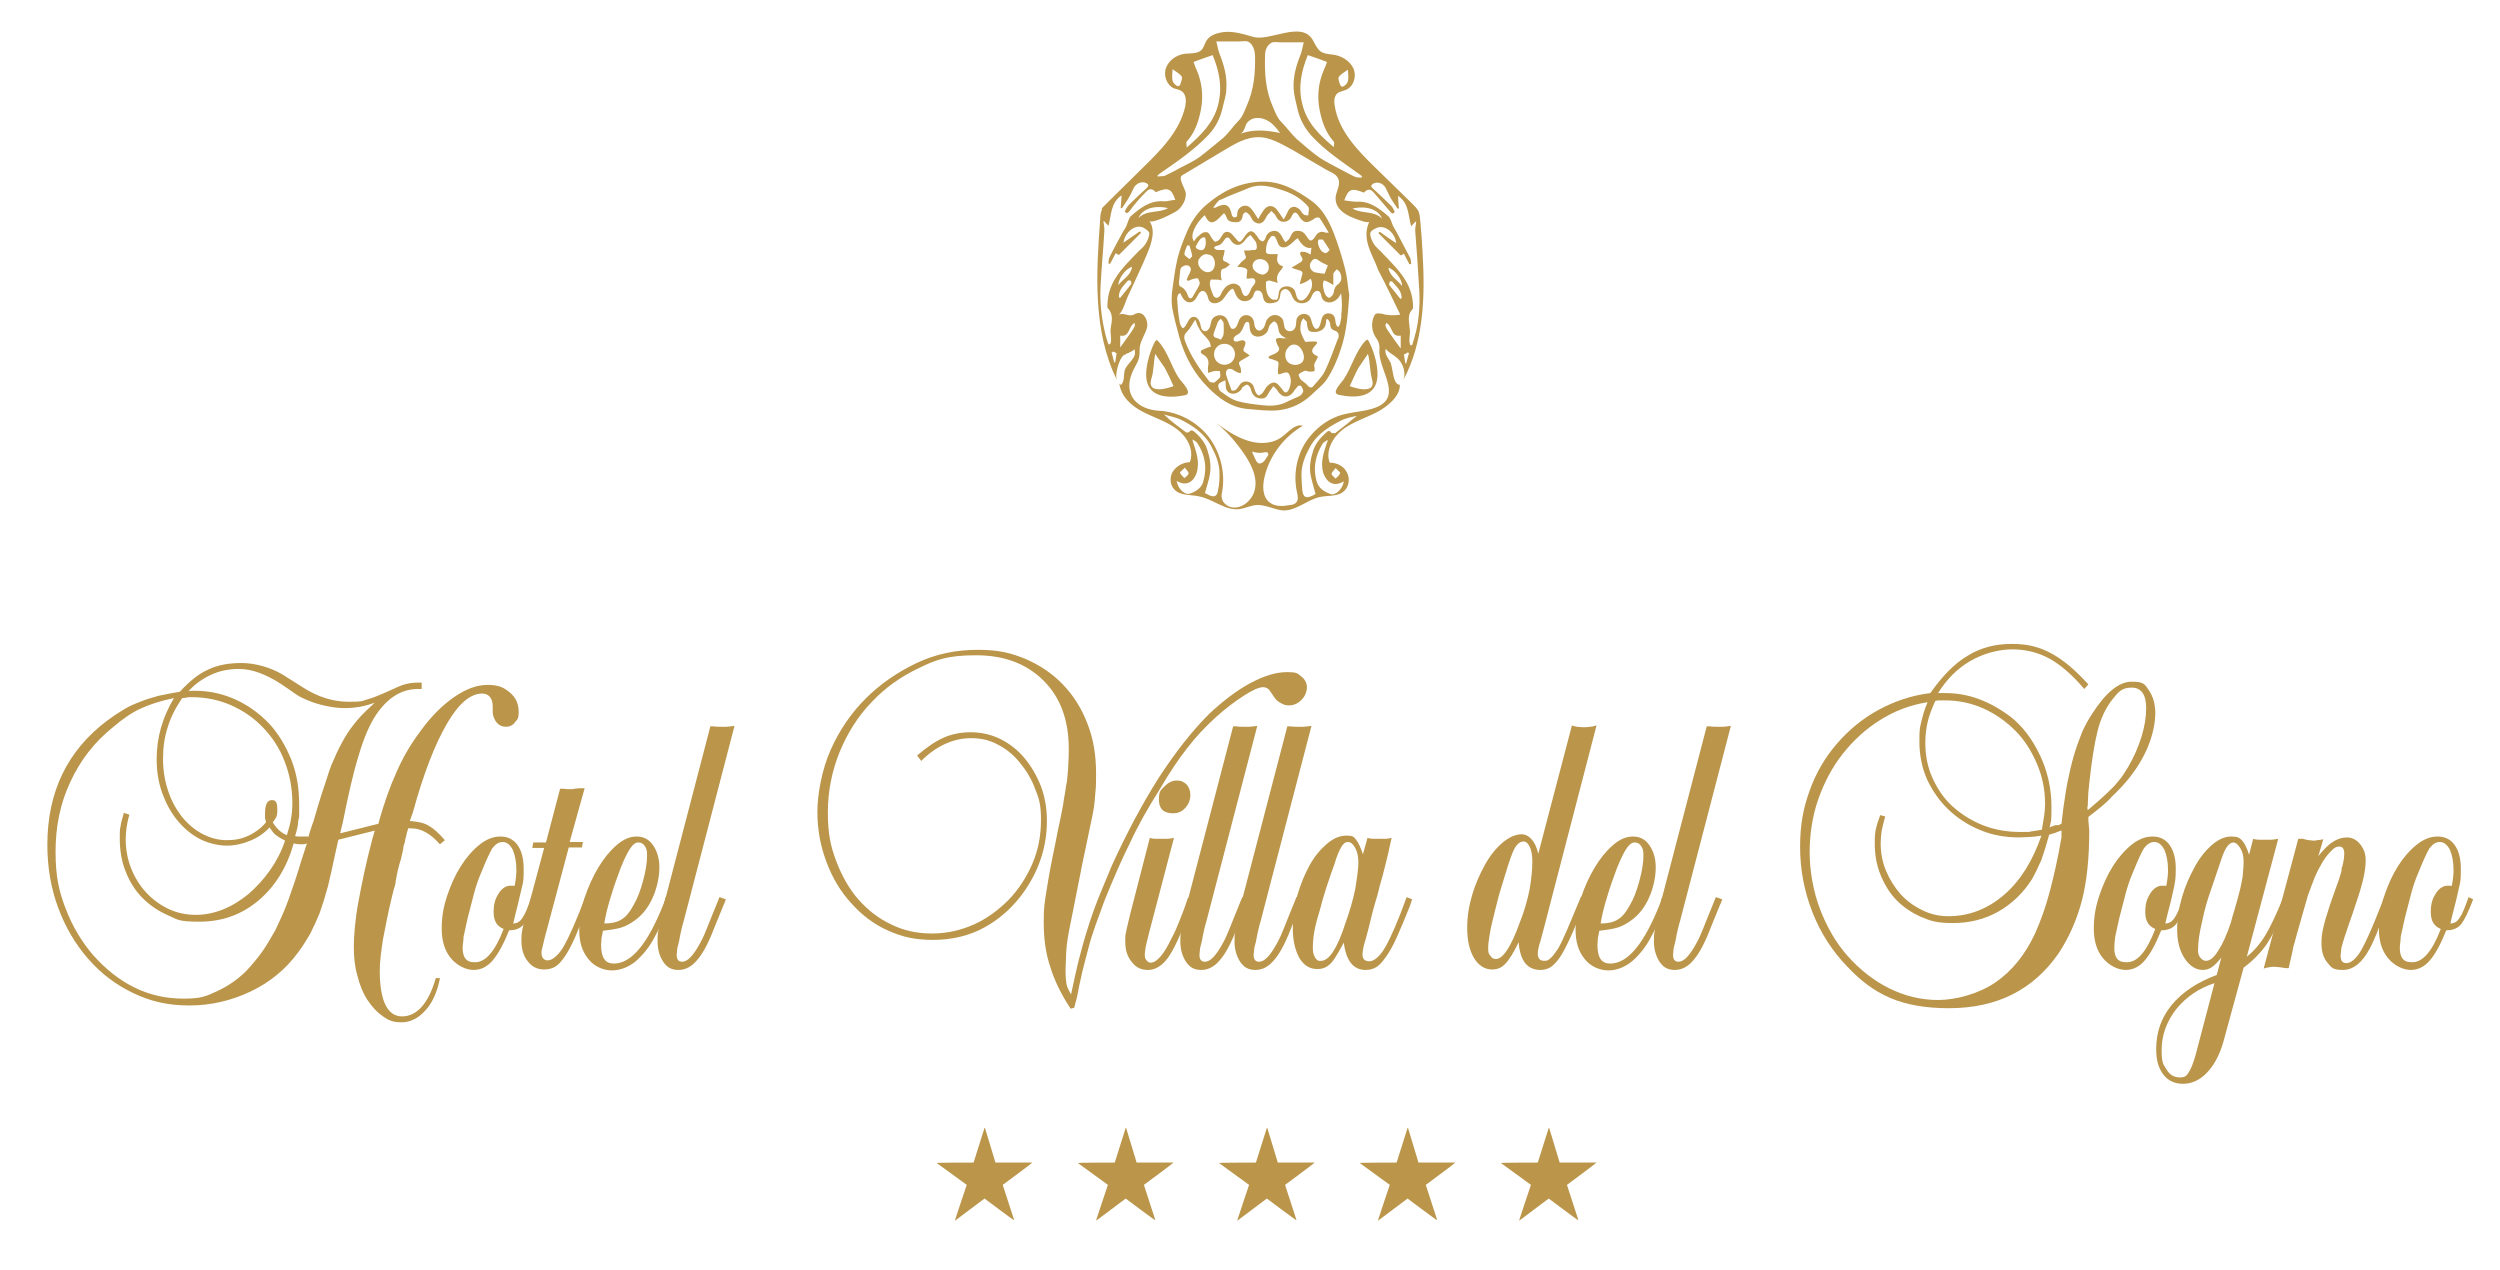 <?xml version="1.0" encoding="UTF-8"?>
<svg id="Livello_1" xmlns="http://www.w3.org/2000/svg" version="1.1" viewBox="0 0 549 279">
  <!-- Generator: Adobe Illustrator 29.7.1, SVG Export Plug-In . SVG Version: 2.1.1 Build 8)  -->
  <defs>
    <style>
      .st0 {
        fill: none;
      }

      .st1 {
        fill: #ba954a;
      }
    </style>
  </defs>
  <rect class="st0" x="-581.4" y="-271.1" width="595.3" height="841.9"/>
  <rect class="st0" x="-581.4" y="-271.1" width="595.3" height="841.9"/>
  <rect class="st0" x="-581.4" y="-271.1" width="595.3" height="841.9"/>
  <rect class="st0" x="-581.4" y="-271.1" width="595.3" height="841.9"/>
  <rect class="st0" x="-581.4" y="-271.1" width="595.3" height="841.9"/>
  <rect class="st0" x="-581.4" y="-271.1" width="595.3" height="841.9"/>
  <rect class="st0" x="-581.4" y="-271.1" width="595.3" height="841.9"/>
  <rect class="st0" x="-581.4" y="-271.1" width="595.3" height="841.9"/>
  <rect class="st0" x="-581.4" y="-271.1" width="595.3" height="841.9"/>
  <rect class="st0" x="-581.4" y="-271.1" width="595.3" height="841.9"/>
  <rect class="st0" x="-581.4" y="-271.1" width="595.3" height="841.9"/>
  <rect class="st0" x="-581.4" y="-271.1" width="595.3" height="841.9"/>
  <rect class="st0" x="-581.4" y="-271.1" width="595.3" height="841.9"/>
  <rect class="st0" x="-581.4" y="-271.1" width="595.3" height="841.9"/>
  <rect class="st0" x="-581.4" y="-271.1" width="595.3" height="841.9"/>
  <rect class="st0" x="-581.4" y="-271.1" width="595.3" height="841.9"/>
  <rect class="st0" x="-581.4" y="-271.1" width="595.3" height="841.9"/>
  <rect class="st0" x="-581.4" y="-271.1" width="595.3" height="841.9"/>
  <rect class="st0" x="-581.4" y="-271.1" width="595.3" height="841.9"/>
  <rect class="st0" x="-581.4" y="-271.1" width="595.3" height="841.9"/>
  <rect class="st0" x="-581.4" y="-271.1" width="595.3" height="841.9"/>
  <rect class="st0" x="-581.4" y="-271.1" width="595.3" height="841.9"/>
  <g>
    <path class="st1" d="M218.6,255.3h8.1c0,.1-6.5,4.9-6.5,4.9l2.5,7.7h-.1c0,.1-6.4-4.7-6.4-4.7l-6.4,4.8h-.1c0-.1,2.6-7.8,2.6-7.8l-6.6-4.8h0c0-.1,8.1-.1,8.1-.1l2.4-7.6h.1l2.3,7.6ZM249.6,255.3h8.1c0,.1-6.5,4.9-6.5,4.9l2.5,7.7h-.1c0,.1-6.4-4.7-6.4-4.7l-6.4,4.8h-.1c0-.1,2.6-7.8,2.6-7.8l-6.6-4.8h0c0-.1,8.1-.1,8.1-.1l2.4-7.6h.1l2.3,7.6ZM280.6,255.3h8.1c0,.1-6.5,4.9-6.5,4.9l2.5,7.7h-.1c0,.1-6.4-4.7-6.4-4.7l-6.4,4.8h-.1c0-.1,2.6-7.8,2.6-7.8l-6.6-4.8h0c0-.1,8.1-.1,8.1-.1l2.4-7.6h.1l2.3,7.6ZM311.5,255.3h8.1c0,.1-6.5,4.9-6.5,4.9l2.5,7.7h-.1c0,.1-6.4-4.7-6.4-4.7l-6.4,4.8h-.1c0-.1,2.6-7.8,2.6-7.8l-6.6-4.8h0c0-.1,8.1-.1,8.1-.1l2.4-7.6h.1l2.3,7.6ZM342.5,255.3h8.1c0,.1-6.5,4.9-6.5,4.9l2.5,7.7h-.1c0,.1-6.4-4.7-6.4-4.7l-6.4,4.8h-.1c0-.1,2.6-7.8,2.6-7.8l-6.6-4.8h0c0-.1,8.1-.1,8.1-.1l2.4-7.6h.1l2.3,7.6Z"/>
    <g>
      <path class="st1" d="M295.4,59.1c-.7-2.7-1.5-5.3-2.5-7.9-1.1-2.7-2.4-5.3-4.9-7.1-3.4-2.4-6.8-4.4-11.2-4.2-4.6.2-8.4,2.1-11.8,5-1.9,1.6-3.3,3.6-4.3,5.9-.8,1.9-1.6,3.9-2.1,5.9-.5,2.1-.8,4.3-1.1,6.5-.2,1.4-.3,2.9-.1,4.3.4,2.2,1,4.4,1.6,6.6,1.2,4.2,3.2,7.9,6.3,11,2.4,2.4,5.1,4.4,8.6,4.7,2.3.2,4.6.5,6.8.3,2.7-.3,5.2-1.4,7.3-3.4,1.1-1.1,2.4-2,3.3-3.3,1.4-2.1,2.4-4.4,3.2-6.9,1.2-3.6,1.5-7.4,1.8-11.7-.3-1.6-.4-3.7-.9-5.7M292.9,60c0-.3.5-.6.7-.9.2.3.6.5.7.8.5,1.4.3,2-.8,2.8-.2.2-.4.6-.5.9-.1.4-.1.8-.3,1.1-.2.3-.6.7-.8.7-.3,0-.7-.4-.9-.8-.3-.6-.4-1.3-.5-2,0-.3.1-.7.2-1,.3,0,.7.2.9.3.4.2.7.4,1.2.7,0-1,0-1.8,0-2.6M280.2,65.8q0,.1,0,0c-.3,0-.5,0-.7,0-1.2-.5-1.5-2-1.5-3.2s0-.6.2-.8c.3-.3.8-.2,1.2,0,.4,0,.8.3,1.2.3-.3-.7-.2-1.7.3-2.3.3-.5.9-.9.8-1.4-.6,0-1-.5-1.2-1-.1-.5,0-1.1.1-1.6-.6,0-1.2,0-1.8,0-.2,0-.4,0-.6-.2-.2,0-.2-.4-.2-.6,0-1,.3-2.1,1-2.9.1-.2.3-.3.5-.3.3,0,.5.2.6.4.4.6.4,1.3.9,1.8.4.4,1,.4,1.5.2s.9-.6,1.3-.9c.4-.4.8-.8,1.2-1,.3.6.7,1.1,1.2,1.6.5.4,1.2.7,1.8.5-.1.5-.1,1-.2,1.5-.5-.3-1-.6-1.6-.6s-.4,0-.5,0c-.3.2-.2.6,0,.9.2.3.4.6.3.9-.1.3-.3.5-.6.6-.6.4-1.2.7-1.8,1.1.6.2,1.2.4,1.8.6.2,0,.5.2.6.4v.4c-.2.7-.4,1.5-.6,2.2.9-.2,1.7-.6,2.4-1.2.4.6.4,1.4.2,2.1-.3.8-.7,1.5-1.2,2.1-.3.3-.6.6-1.1.6s-.9-.5-1-1c-.2-.5-.2-1-.5-1.4-.4-.5-1.1-.8-1.8-.7-.6,0-1.1.3-1.4.8-.2.4-.2.9-.3,1.4,0,.1,0,.6-.5.8M263.4,56.8c.2-.4.6-.7,1-.9.5-.2,1.1,0,1.6.2,1,.7,1.1,2.6.1,3.4-1,.7-2.3,0-2.8-1.1-.3-.5-.2-1.1,0-1.6M263,54.7c-.2,0-.5-.5-.4-.6.4-.7.8-1.6,1.4-1.9.9-.4.7.5.8.9,0,1.7-.7,2.2-1.8,1.6M266,61.4c.1,0,.6,0,.9,0,.5,0,.9,0,1.4.2-.1-.4-.2-.8-.2-1.3s0-.8.2-1.1c.1-.2.6-.2.9-.4s.6-.5.9-.7c-.3-.2-.6-.5-.9-.6-1.1-.3-.5-1.1-.4-1.7,0-.3.2-.8.1-.9-.1,0-.3,0-.4,0h-.7c-.5,0-.9,0-1.2-.5.3-.5.9-.4,1.4-.7.4-.3.7-.8,1-1.2.3-.5.9-.4,1.1,0,1,1.7,2.4,1.7,3.5,0,.2-.3.6-.6,1-.9.3.3.5.7.8,1,.2.3.5.6.5.9.1.4.2,1.1-.1,1.3-.2.2-.9,0-1.3.2-.4,0-.8,0-1.3,0,.1.4.1.7.3,1.1.3.6-.1.8-.5,1.1-.3.2-1,1-1.3,1.4h-.1c.2,0,2.4,0,2.3.9-.1.6-.2,1.7-.1,1.7.6,0,1.3-.2,1.6,0,.6.6.1,1.2-.4,1.8-.4.5-.7,2.1-1.5,2-.3,0-.5-.3-.6-.5s-.2-.5-.3-.8c-.1-.5-.4-1-.9-1.2-.5-.3-1.2-.3-1.7,0-.8.3-1.3,1-1.7,1.7-.2.5-.4,1-1,1.2-.5,0-.7-.2-.9-.6-.3-.9-1.2-2.6-.4-3.5M275.2,59c-.2-.5-.2-1,.1-1.4.5-.8,1.7-.9,2.5-.4s1.1,1.6.6,2.4c-.2.3-.5.6-1,.7-.9,0-1.8-.6-2.2-1.3M287.8,57.7c.4-.6.8-1.3,1.8-.5.6.5,1.3.7,2,1.1-.3.7-.5,1.2-.7,1.8-.7,0-1.5-.2-2.2-.3-.9-.4-1.3-1.3-.9-2.1M290.5,55.4c-.8-.6-1.4-2.3-.9-2.8.1,0,.8,0,.9,0,.5.7.9,1.4,1.5,2.3-.4.3-.7,1.1-1.5.4M268,43.9c2-1,4.1-1.7,6.2-2.6,2.3-1,4.7-.4,6.9.3,2.4.7,4.6,1.9,6.2,3.8.3.4,0,1.2,0,1.9-.3,0-.8,0-1-.2-.4-.3-.6-.8-.9-1.1-1.1-1-2.2-.7-2.7.7-.2.4-.4.8-.8,1.5-.5-.8-.9-1.3-1.3-1.9-.9-1.4-2.3-1.4-3.2,0-.4.6-.8,1.2-1.1,1.8-.4-.6-.7-1.1-1.1-1.7-.5-.7-1.1-1.4-2.1-1.2-.8.2-1.4.8-1.4,1.8s-.5.5-.7.8c-.2-.2-.5-.4-.5-.6-.4-2.2-1.4-2.8-3.6-1.6-.1,0-.2,0-.5,0,.5-.6,1-1.5,1.6-1.8M264.5,47.2c.5.7.9,2,2.1,1.5.8-.3,1.4-1.2,2.2-1.9.1.2.4.4.5.8.3,1.1,1.2,1.2,2.2,1.2.9,0,1.3-.6,1.4-1.5,0-.3.5-.7.6-.7.3,0,.7.4.9.6.3.4.5,1,.9,1.4,1.1.9,2.1.5,2.7-.8.1,0,.1-.3.2-.4.3-.4.7-.7,1-1.1.3.4.8.7,1,1.2.6,1.3,1.9,1.6,3,.7.3-.3.4-.7.6-1,.4-.7.8-.7,1.3,0,1.1,1.9,1.9,2,3.7.7.2-.2.9-.2,1,0,.7,1,1.3,2.1,2,3.2-.4,0-.6,0-.7,0-1.1-.5-1.8,0-2.3.9-.8,1.1-1.1,1.1-1.8,0-.5-.8-1.1-1.4-2.2-1.3-1,0-1.2.9-1.6,1.6-.2.4-.6.6-.9.9-.2-.3-.5-.6-.6-.9-.4-.8-.9-1.6-1.8-1.6s-1.7.5-2,1.6c-.1.3-.4.7-.6.7-.3,0-.7-.3-.9-.6-1.3-2.1-2-2.2-3.4,0-.2.3-.6.7-.8.7-.3,0-.6-.5-.9-.8-.5-.5-.8-1.1-1.4-1.3-1.1-.4-1.4.6-1.9,1.3-.2.4-.7.7-1.1.8-.2,0-.6-.5-.8-.8-.4-.6-.6-1.5-1.5-1.3-.6,0-1.1.6-1.6,1-.3.2-.5.6-.8,1-1-1.2.3-3.9,2.3-5.7M260.7,53.9h.5c.2.8.5,1.5.6,2.3,0,.2-.4.5-.6.7-.4-.4-1.1-.7-1.1-1.1,0-.6.4-1.3.6-1.9M259.2,59.2c.1-.7,1.3-1.2,1.9-.8.5.4.5.9.2,1.5-.3.5-.5,1-.7,1.5l.3.3c.4-.2.9-.4,1.3-.5.3,0,.9-.2.9,0,.2.4.5.9.3,1.3-.4.9-1,1.8-1.5,2.7-.3.5-.8.4-1-.2-.3-.9-.8-1.7-1.7-2.1-.2,0-.3-.5-.3-.8.1-1,.2-1.9.3-2.9M266.5,84c-.2,0-.7,0-.9-.2-2.2-2.8-4.2-5.7-5.4-9-.3-.9-.1-1.4.5-2,.7-.7,1.1-1.6,1.8-2.6.2.6.4,1.2.7,1.7.3.6.7,1.2,1.2,1.7.7.7,1.4,1.4,1.5,2.5-.6.2-1.2.4-1.8.7-.2,0-.4.3-.4.5s.2.4.4.5q1.6.8,1.2,2.6c-.1.4,0,.9,0,1.5.5-.2.9-.3,1.3-.4s.8,0,1.3,0c0,.5.2,1,0,1.4-.5.5-.9.9-1.4,1.2M282.8,74.3c-.1,0-.3,0-.4,0h-.6c-.4,0-.8-.2-1.3,0-.7,0,0,1.3.1,1.6.1.2.3.4.3.6.1.6-.6,1-1,1.2s-.8.3-1.1.5c-.1,0-.2,0-.2.2-.1.2.2.4.4.4.3,0,.6.2.9.3.2,0,.5.2.7.3.3.3.1.8.1,1.2-.1.5-.1,1.1,0,1.6.5,0,1-.3,1.5-.4.1,0,.3,0,.4,0,.2,0,.4.2.5.4.6,1.1.4,2.5-.2,3.6-.1,0-.2.3-.3.3-.3.2-.6,0-.8-.3-.3-.4-.6-.8-.9-1.1-.3-.4-.7-.7-1.2-.7s-1.2.5-1.6,1-.6,1.2-1.2,1.6c-.1,0-.2.2-.4.2s-.3,0-.4-.2c-.6-.5-.6-1.5-1-2.1-.6-.8-1.9-1-2.6-.3-.4.4-.6.9-1,1.3-.3.3-.8.4-1,.2-.1,0-.2-.2-.2-.4-.3-.7-.5-1.4-.8-2.2-.1-.4-.3-.8-.3-1.2s.3-.8.6-.9c.4,0,.8,0,1.1.3.5.3,1.1.7,1.6.6.1-.5,0-1-.2-1.5-.1-.2-.3-.5-.2-.8.1-.2.3-.3.4-.4l1.9-1.1c.2,0-.9-.7-.9-.7-.6-.3-.5-.7-.2-1.3.1-.2.2-.5.2-.8,0-.5-.6-.7-1.1-.5-.3,0-.6.3-1,.2-.2,0-.3,0-.4-.2-.2-.2-.1-.5,0-.7.3-.5.9-.6,1.3-1,.3-.4.6-.8.7-1.2.2-.4.3-.9.7-1.2.1,0,.2,0,.3,0,.4,0,.4.8.4,1.1.1.5.1,1,.4,1.4.3.5,1,.8,1.6.7.7,0,1.3-.4,1.7-.8.4-.4.4-.9.6-1.4s.6-.8,1-1.1h.1c0,0,.1,0,.1,0,.4.2.6.6.7,1,.2.6.1,1.3.6,1.8.2.3.5.5.9.7.3.2.6.2.9.4.4,0-.1,0-.2,0M285.5,76.3c.7.8,1.2,2.4.5,3.2-.8.9-2.4.8-3.2,0-.8-.9-.7-2.4.1-3.2.7-.9,1.9-.8,2.6,0M271.2,77.8c0,1.3-1,2.3-2.3,2.3s-2.3-1-2.3-2.3,1-2.3,2.3-2.3,2.3,1,2.3,2.3M268.7,73.3c0,.5-.4.9-.6,1.3-.5-.2-.8-.4-1-.4-.7-.2-.7-.6-.5-1.2.3-.7.5-1.5.8-2.2.1-.3.5-.6.7-.8.2.3.5.6.6.9,0,.8.1,1.6,0,2.4M285.5,86.9c-.9.5-1.9.8-2.8,1.3-1.7.9-3.5,1-5.3.8-1.9-.2-3.8-.4-5.6-.9-1.4-.4-2.6-1.3-3.8-2.2-.3-.2-.6-1.1-.4-1.5s.9-.6,1.5-.9c.1,1,0,1.7.3,2.2.6,1.1,2.3,1,3.2-.2.1,0,.1-.4.3-.5.3-.2.8-.6,1-.5.3,0,.7.6.8,1,.3,1.4,1.2,2.1,2.5,2,1,0,1.2-1,1.7-1.7.2-.3.5-.6.7-1,.3.3.6.5.8.8.2.2.3.5.5.7,1,1.1,2.2,1,3.1-.2.3-.5.7-.9,1.1-1.4.1,0,.5,0,.6,0,.2.4.5.8.5,1.2-.1.3-.4.8-.7,1M293.8,74.4c-.9,2.3-1.7,4.7-2.8,7-.6,1.3-1.7,2.3-2.6,3.4-.4.5-.9.3-1.3-.2s-1-.8-1.5-1.3c-.2-.3-.5-1-.4-1.1.4-.4.9-.6,1.4-.8.3,0,.6.2.9.2,1.4,0,1.3,0,1.1-1.3-.1-.5.5-1.1.8-1.9,0,0,0,0-.1-.2-1.2-.5-1.6-1.2-.5-2.3s-.1-.9-1-.9-1.1.2-1.2,0c-.4-.7-.8-1.5-1-2.3-.1-.6,0-1.3.1-1.9.1-.3.3-.6.5-.9.2.2.5.5.7.7s.1.3.1.4c.2,1.7.4,1.9,1.7,1.9s2.4-.7,2.5-2.1c0-.2,0-.5.1-.7.1,0,.2,0,.3,0,.2.3.5.7.5,1,0,.8.3,1.3,1,1.5,1,.3,1,1.2.7,1.9M294.6,69.4c-.1.5-.2,1.1-.3,1.6-.1.3-.2.7-.5.8-.7-.5-.4-1.6-.8-2.3-.4-.8-1.7-.9-2.3-.3-.7.7-.5,1.9-1.1,2.7-.1.2-.3.3-.5.3s-.3,0-.5-.3c-.6-.7-.5-1.7-1-2.4-.7-.9-2.3-.7-2.8.4-.3.8,0,1.8-.6,2.4-.3.4-.8.5-1.3.4-.6-.2-.8-.6-.9-1.2-.1-.4-.1-.7-.2-1.1-.3-.8-1.2-1.3-2-1.2-.6,0-1.1.4-1.5.9s-.4,1.2-.7,1.7c-.2.4-.6.8-1.1.8s-.9-.6-1-1.1-.1-1.1-.4-1.5c-.5-.9-1.9-1.1-2.6-.3-.7.7-.6,2-1.5,2.5-.1,0-.3,0-.4,0s-.2,0-.3-.2c-.5-.7-.5-1.6-1.1-2.2-.7-.9-2.4-.7-3,.3-.3.5-.3,1.1-.5,1.7-.2.5-.7,1.1-1.3.9-.6-.2-.7-.9-.8-1.5-.2-.8-.7-1.7-1.5-1.6-1.2,0-1.3,1.9-2.3,2.5-.5-.3-.7-1-.8-1.7-.3-1.6-.4-3.2-.5-4.8,0-.5.2-1.2.7-1.2.4.9,1,2,2,2s1.4-.8,1.8-1.5c.2-.4.5-.9,1-1s.9.4,1.1.9.2,1,.6,1.4c.7.7,1.9.4,2.7-.3.7-.7,1.1-1.7,1.9-2.3.1,0,.2-.2.3-.2.2,0,.3.2.4.4.3.7.5,1.4,1.1,1.9.9.8,2.6.5,3.1-.7.2-.5.3-1.1.8-1.2.4,0,.7,0,1,.4.3.4.3.8.4,1.2.1.3.2.7.5.9.2.2.5.3.8.3s.9,0,1.3-.2c.3,0,.6-.2.8-.5.3-.4.3-1,.4-1.5.1-.4.4-.8.9-.9s1,.3,1.3.8.4,1,.7,1.4c.8,1.2,2.8,1.2,3.6,0,.3-.4.4-.9.7-1.3.3-.4.8-.7,1.3-.4.4.3.4.9.6,1.4.3.9,1.5,1.2,2.3.9.9-.3,1.5-1,1.9-1.9.2,1.5.3,3.2,0,4.9"/>
      <path class="st1" d="M312.4,55.5c-.1-2.3-.3-4.6-.5-6.9-.1-.8-.1-1.5-.4-2.2-.3-.6-.8-1.1-1.3-1.6-2.8-2.7-5.5-5.4-8.3-8.1-3.9-3.8-8-8.1-8.8-13.5-.2-1-.1-2.2.7-2.8.5-.3,1.1-.4,1.6-.6,1.8-.6,2.6-3,1.8-4.8-.8-1.7-2.7-2.8-4.5-3-2.8-.3-3-.6-4.3-3-2.4-4.7-9.5.2-13.2-.9-2.5-.7-4.9-1.5-7.4-.9-1,.2-2.1.7-2.7,1.5s-.7,1.9-1.5,2.5c-.9.6-2.3.5-3.3.6-1.8.2-3.5,1.3-4.2,3s.1,3.9,1.7,4.6c.6.2,1.3.3,1.8.7.9.7.9,2.1.7,3.2-1.2,5.5-5.4,9.7-9.4,13.6-2.5,2.5-5.1,5-7.6,7.5s-1,1-1.3,1.6c-.3.7-.4,1.4-.4,2.2-.9,12-1.6,24.6,3.7,35.3-.6-1.1.5-4.9,1.5-5.5.8-.5,1.6-.6,2.3-1.3.4.8,0,1.7-.5,2.3-.5.7-1.3,1.4-1.6,2.3-.3,1.1,0,2.4-.8,3.2-.2,0-.3-.2-.4-.3.4,2.9,2.6,4.9,5.1,6.2,2.5,1.3,5.2,2.1,7.5,3.8,2.3,1.7,3.9,4.6,2.9,7.3-1.4,0-2.9.8-3.7,2s-.7,3,.3,4c1.3,1.4,3.5,1.1,5.4,1.5,3.1.6,5.8,3.2,8.9,2.8,1.4-.2,2.6-.9,4-.9,2,0,3.8,1.1,5.7,1.2,2.8,0,5-2.2,7.7-2.9,2-.5,4.3,0,5.7-1.5,1-1,1.2-2.8.4-4.1-.7-1.3-2.2-2-3.7-2-1-2.6.7-5.6,2.9-7.3,2.3-1.7,5-2.5,7.5-3.8,2.1-1.1,5.1-3.4,5-6-1.6,0-1.5-3.9-2.1-5-.5-.9-1.3-1.8-1-2.9.7.9,1.7,1.3,2.5,2,1.3,1.1,2.1,3.4,1.3,5,4.5-8.3,4.9-18.2,4.3-28.1M294,16.9c.4-.6,1.2-1,2-1.6.2,2.3.1,2.8-.6,3.4-.4.4-.9.5-1.1-.1-.2-.5-.5-1.3-.3-1.7M259.2,18.5c-.2.6-.7.5-1.1.1-.7-.6-.8-1.1-.6-3.4.8.6,1.6,1,2,1.6.2.4-.1,1.1-.3,1.7M287.2,12.1c1.5.5,2.9,1,4.2,1.5-.2.6-.4,1.2-.7,1.8-1.2,2.8-1.5,5.8-.9,8.8.5,2.5,1.3,4.9,3.1,6.9.2.2,0,.6,0,1.2-3.2-2.7-5.9-5.3-6.9-9.4-1-3.8-.2-7.4,1.2-10.8M277.8,12.3c0-1.1.3-2.3,1.4-2.9.5-.3,1.3-.1,2-.1h5.1c-.3,1.1-.4,2-.7,2.7-1,2.5-1.7,5-1.5,7.7.1,1.4.5,2.7.8,4.1.5,2.3,1.5,4.2,3.1,6,3,3.3,6.7,5.7,10.3,8.3.3.2.5.4.8.6,0,0-.1.2-.1.3-.5,0-1.1,0-1.5-.2-1.1-.5-2.1-1.1-3.1-1.6-1.5-.8-3.1-1.6-4.5-2.5-1.6-1.1-3.1-2.4-4.6-3.7-1.5-1.2-2.6-2.9-4-4.3-.8-.8-1.3-2.1-1.8-3.3-1.6-3.6-1.8-7.3-1.7-11.1M276.2,25.9c.7,0,1.4.2,2,.5,1.2.6,2.1,1.7,2.9,2.8-3-.6-5.8-.9-8.8.2,1.1-.4,1-1.9,1.7-2.6.7-.7,1.4-.9,2.2-.9M260.6,31.1c1.8-2,2.6-4.4,3.1-6.9.6-3,.3-6-.9-8.8-.3-.6-.5-1.3-.7-1.8,1.4-.5,2.7-1,4.2-1.5,1.4,3.4,2.2,6.9,1.2,10.9-1,4-3.7,6.6-6.9,9.4,0-.7-.2-1.1,0-1.3M255,37.9c3.6-2.5,7.3-5,10.4-8.3,1.6-1.7,2.6-3.7,3.1-6,.3-1.4.8-2.7.8-4.1.2-2.7-.5-5.2-1.5-7.7-.3-.7-.4-1.6-.7-2.7h5.1c.7,0,1.5-.2,2,.1,1,.6,1.3,1.8,1.4,2.9.1,3.8-.2,7.5-1.8,11.1-.5,1.1-.9,2.4-1.8,3.3-1.4,1.4-2.4,3.1-4,4.3-1.5,1.2-3,2.5-4.6,3.7-1.4,1-3,1.7-4.5,2.5-1,.6-2.1,1.1-3.1,1.6-.5.2-1,0-1.5.2,0,0-.1-.2-.1-.3.3-.2.5-.4.8-.6M244.9,79.6h-.2c-.2-.7-.4-1.4-.6-2.2.1,0,.2,0,.3-.2.3,0,.6.3.8.4-.1.8-.2,1.4-.3,2M243.2,66.9c0,.3-.1.6.1.8,1.3,1.4.8,3,.6,4.5-.1.8.1,1.6.1,2.4s-.2.7-.2,1h-.4c-.3-.9-.6-1.8-.8-2.8-.8-3.4-1.1-6.8-.9-10.3.2-3.9.6-7.8.8-11.6.1-.8-.1-1.6-.2-2.3.1,0,.2,0,.2,0,.3.3.5.6.9,1,.7-2.3.4-5,2.9-6.7-.1,1.1-.1,1.9-.2,2.8.1,0,.2,0,.3,0,.4-.6.8-1.2,1.2-1.8.5-.8.9-1.6,1.3-2.5.5-1.1,1.8-1.7,2.8-1.2.6.3.6.6.1,1.1-1.3,1.2-2.6,2.4-3.9,3.7-.4.4-.6.9-.9,1.4.3.4.5.6,1,0,1.1-1.5,2.3-2.9,3.6-4.2.8-.9,1.5-.8,2.2,0,2.7-1.1,3.4-.9,4.3,1.7-.9,0-1.8.4-2.7.3-2.9-.2-5,1.5-7,3.2-.5.4-.7,1.4-1,2.1-.2.5-.5.9-.8,1.4-1,1.9-2.1,3.8-3,5.7-.2.4-.1.9-.2,1.3.1,0,.2,0,.4,0,.4-.8.8-1.5,1.2-2.3.3.2.6.3.7.4,1.7-1.7,3.3-3.3,4.9-4.9-.1,0-.2-.2-.3-.3-1.2.8-2.4,1.7-3.6,2.5.3-2.2,2.5-4.2,4.4-3.3.5.3,1.3.8,1.3,1.3s-.4,1.6-.8,2.2c-.4.7-1.1,1.2-1.7,1.8-.6.7-1.3,1.3-1.9,2-2.4,2.5-4.7,5.4-4.8,9.5M256.5,45.7c-2,1.2-4.7.3-6.5,2.2.8-2,3.4-2.9,6.5-2.2M248.6,58.6c-.3,2-2,2.6-3,4,0-1.5,1.6-3.6,3-4M247.8,61.6c.1,0,.4,0,.5,0,.1.2.2.6.1.8-.8,1-1.6,2-2.4,3-.1,0-.2,0-.3-.2,0-1.7,1.2-2.6,2.1-3.7M249.2,71.6c-.2.5-.6,1-.9,1.5-.7,1-1.4,1.9-2.3,3.2v-2.6c2.2.4,1.7-2.1,3.2-2.8,0,.2,0,.5,0,.7M260.2,102.7c.4.6.9,1,.8,1.3-.1.4-.6.7-.9,1-.4-.4-.8-.8-1-1.2,0-.1.6-.6,1.1-1.1M261.3,108.4c-1.1.4-2.7-1.1-2.9-2.8,2.3,1.4,3.8,0,4.4-1.8.7-2.4-.1-4.5-.8-6.7-.1-.2-.1-.3-.1-.6.4.3.9.5,1.1.9,1.6,2.5,2.1,5.2,1.3,8.1-.3,1.6-1.6,2.4-3,2.9M267.5,107.6c-.2,1.4-.8,1.7-2.1,1.1-.3-.2-.7-.4-.8-.4.4-1.5.9-2.9,1.1-4.2.3-1.8,0-3.6-.6-5.4-.5-1.6-1.6-2.8-2.7-3.8-.5-.4-.8-.6-1.3,0-.1,0-.6.2-.7,0-1.6-1.2-3.3-2.4-4.8-3.9,1.2.4,2.5.6,3.6,1.1,2.8,1.4,5.3,3.1,6.8,5.9,1,1.9,1.8,3.8,1.8,5.9,0,1.2,0,2.4-.3,3.6M277.2,101.6c-.5.3-1,.3-1.4-.5-.2-.5-.5-1-.7-1.5,0,0-.1-.2-.1-.3s.2-.2.4,0c1.2.2,1.3.2,2.5,0,.3,0,.6,0,.6.4s0,.2-.1.4c-.3.5-.7,1.2-1.2,1.5M293.3,102.8c.5.5,1.1,1,1,1.1-.2.5-.6.8-1,1.2-.3-.3-.8-.7-.9-1,0-.3.4-.7.9-1.3M295.1,105.7c-.2,1.6-1.8,3.2-2.9,2.8-1.4-.5-2.7-1.3-3.1-2.9-.8-2.9-.2-5.6,1.3-8.1.2-.4.8-.6,1.1-.9.1.3,0,.5-.1.6-.7,2.2-1.5,4.3-.8,6.7.7,1.9,2.2,3.2,4.5,1.8M293.1,95.1c-.1,0-.6,0-.7,0-.4-.7-.8-.5-1.3,0-1.2,1.1-2.2,2.3-2.7,3.8-.6,1.8-.9,3.6-.6,5.4.3,1.4.7,2.7,1.1,4.2-.1,0-.5.3-.8.4-1.3.6-1.9.3-2.1-1.1-.1-1.2-.2-2.4-.2-3.6,0-2.1.8-4.1,1.8-5.9,1.5-2.9,4.1-4.5,6.8-5.9,1.1-.6,2.4-.8,3.6-1.1-1.7,1.4-3.3,2.7-4.9,3.9M307.5,76.4c-.9-1.2-1.6-2.2-2.3-3.2-.3-.5-.7-.9-.9-1.5-.1-.2,0-.5.1-.8,1.5.7,1,3.2,3.2,2.8v2.7h-.1ZM307.5,69.1c-1.3.2-2.7.2-4-.2-.4,0-.9-.2-1.3,0-.2,0-.4.4-.5.6-.6,1.4-.5,3.1.3,4.4.3.5.7,1,.8,1.5.2.6.1,1.3.1,2,.2,4.6,5.6,10.3-1.7,12.4-2.8.8-5.7.7-8.4,2-2.4,1.1-4.5,3-6,5.2-2.1,3.2-2.8,7.3-2,11,.2.8.4,1.8-.2,2.4-.3.3-.8.5-1.3.5-1.5.3-3.2.4-4.4-.5-1.7-1.2-1.7-3.7-1.2-5.7,1.1-4.7,4.3-8.8,8.4-11.2-1.6-.5-3,1.2-4.4,2.3-2.1,1.7-5.1,1.8-7.6,1-2.6-.8-4.8-2.3-7-3.9,2.5,2,4.6,4.5,6.4,7.2,1.4,2.2,2.6,4.7,2.1,7.2-.4,2.5-3.1,4.8-5.5,4-.9-.3-1.7-1.1-1.8-2-.1-.5,0-.9.1-1.4.7-4.2-.4-8.6-3-12-2.6-3.3-6.7-5.5-10.9-5.7-4.7-.3-7.9-3.4-5.9-8.3.5-1.3,1.5-2.5,1.6-3.8.1-.6,0-1.3.1-1.9.2-1.5,1.2-2.8,1.6-4.3.3-1.5-.7-3.5-2.2-3.1-.3,0-.6.3-1,.4-1,.3-2.2-.7-3.1,0,1-.7,1.7-3.5,2.3-4.6.8-1.7,1.6-3.5,2.4-5.2.5-1.1,1-2.2,1.5-3.4,1-2.4,2.1-5.3.6-7.5.5.8,5.6-1.8,6.2-2.3,1.1-.9,1.9-2.4,1.8-3.8-.1-.9-1.8-3.3-.8-3.9,3.2-1.9,6.5-3.9,9.7-5.8,2.7-1.6,5.4-3.1,8.7-2.4,2.1.5,3.9,1.6,5.8,2.6,2.5,1.5,5,2.9,7.5,4.4,1.1.6,2.4,1,2.7,2.3.3,1.1-.6,2.6-.7,3.7-.2,3.4,3.8,4.6,6.3,5.4.4,0,.8.2,1.1,0-1.2,2.6-.5,4.9.6,7.4.5,1.1,1,2.2,1.4,3.3,1.7,3.2,3.2,6.4,4.8,9.7.1,0,0,0,0,0M297,45.8c3.1-.7,5.7.2,6.5,2.2-1.8-1.8-4.5-1-6.5-2.2M307.5,65.6c-.8-1-1.6-2-2.4-3-.1,0,0-.5.1-.8,0,0,.4,0,.5,0,.9,1.1,2.1,2,2.1,3.6l-.3.3M304.9,58.8c1.4.4,3,2.5,3,4-1.1-1.4-2.7-2.1-3-4M308.8,79.8h-.2c-.1-.6-.2-1.2-.3-2,.3,0,.5-.2.8-.4.1,0,.2,0,.3.2-.2.7-.4,1.5-.6,2.2M310.9,73c-.2.9-.5,1.9-.8,2.8h-.4c-.1-.3-.2-.7-.2-1,0-.8.2-1.6.1-2.4-.1-1.6-.7-3.2.6-4.5.1,0,.1-.5.1-.8-.1-4.1-2.4-7-5-9.7-.6-.7-1.3-1.3-1.9-2-.6-.6-1.2-1.1-1.7-1.8-.4-.7-.8-1.5-.8-2.2s.7-1,1.3-1.3c1.9-.9,4.2,1,4.4,3.3-1.2-.8-2.4-1.6-3.6-2.5-.1,0-.2.2-.3.3,1.6,1.6,3.2,3.2,4.9,4.9.1,0,.4-.2.7-.4.4.8.8,1.6,1.2,2.3.1,0,.2,0,.4,0-.1-.4,0-.9-.2-1.3-1-1.9-2-3.8-3-5.7-.3-.5-.5-.9-.8-1.4-.3-.7-.5-1.6-1-2.1-2-1.7-4.1-3.4-7-3.2-.9,0-1.7-.2-2.7-.3.9-2.5,1.6-2.8,4.3-1.7.8-.8,1.4-.9,2.2,0,1.2,1.4,2.4,2.8,3.6,4.2.5.6.7.4,1,0-.3-.5-.5-1.1-.9-1.4-1.3-1.3-2.6-2.5-3.9-3.7-.5-.4-.5-.7.1-1.1,1-.5,2.3,0,2.8,1.2.4.8.8,1.7,1.3,2.5.4.6.8,1.2,1.2,1.8.1,0,.2,0,.3,0-.1-.8-.1-1.6-.2-2.8,2.5,1.7,2.2,4.4,2.9,6.7.4-.4.6-.7.9-1,.1,0,.2,0,.2,0-.1.8-.3,1.6-.2,2.3.3,3.9.6,7.8.8,11.6.3,3.7.1,7.1-.7,10.5"/>
      <path class="st1" d="M251.7,82.6c-.1-2.7,1.1-6.1,2-7.7.1,0,.2-.2.3-.2s.2,0,.3.2c2.2,2.3,2.9,5.7,4.7,8.3.5.7,3.1,3.2,1.2,3.6-3.6.7-8.3.6-8.5-4.2M257.7,84.8c-.6-1.4-1.2-2.7-1.9-4-.2-.3-2.1-3-2.1-3.1-.4,1.8-.3,3.8-.9,5.6-1,3.8,4.9,1.5,4.9,1.5"/>
      <path class="st1" d="M294,86.7c-1.9-.4.8-2.8,1.2-3.6,1.7-2.6,2.5-6,4.7-8.3.1,0,.2-.2.3-.2s.2,0,.3.2c.9,1.6,2.1,4.9,2,7.7-.2,4.9-4.9,5-8.5,4.2M301.3,83.3c-.5-1.8-.4-3.8-.9-5.6,0,0-1.9,2.8-2.1,3.1-.7,1.3-1.3,2.7-1.9,4,0,0,6,2.3,4.9-1.5"/>
    </g>
    <path class="st1" d="M96.6,214.9c-.6,2.9-1.6,5.3-3.2,7-1.5,1.7-3.3,2.6-5.2,2.6s-2.8-.4-4.1-1.3c-1.3-.9-2.4-2.1-3.4-3.6s-1.7-3.3-2.2-5.3c-.6-2-.8-4.1-.8-6.4s.3-6.1,1-9.8c.7-3.8,1.6-8.3,3-13.6l.6-2.1-8,2-.6,2.7c-.6,2.9-1.2,5.5-1.7,7.6-.6,2.2-1.2,4.1-1.8,5.8-.7,1.7-1.4,3.2-2.1,4.6-.8,1.3-1.6,2.7-2.6,4-2.7,3.7-6.2,6.6-10.4,8.6s-8.7,3.1-13.5,3.1-8.5-.9-12.3-2.7-7.1-4.3-9.9-7.5c-2.8-3.2-5-6.9-6.6-11.2s-2.4-8.9-2.4-13.9c0-11.6,4.4-20.7,13.2-27.3,1.2-.9,2.4-1.7,3.6-2.4,1.1-.7,2.3-1.2,3.6-1.7,1.2-.5,2.6-.9,4-1.3,1.4-.3,3-.6,4.7-.9,2.1-2.3,4.2-4,6.3-4.9,2.1-1,4.5-1.4,7.3-1.4s6.2.9,8.9,2.5l4.6,2.9c3.3,2.1,6.6,3.1,9.9,3.1s2.8-.1,4.1-.5c1.2-.3,2.9-1,5.1-2,1.5-.7,2.6-1.2,3.5-1.4.8-.2,1.7-.3,2.5-.3h.9v1.4h-.8c-3.6,0-6.7,1.9-9.3,5.8-1.3,2-2.6,4.9-3.7,8.7-1.2,3.8-2.3,8.7-3.5,14.7l-.6,2.5,8.4-2.1c1.2-4.5,2.6-8.3,4-11.4,1.4-3.2,3.1-6.1,5.2-8.9,2.3-3.2,4.8-5.7,7.4-7.5s5-2.7,7.4-2.7,3.6.6,4.9,1.7c1.3,1.1,1.9,2.5,1.9,4.2s-.3,1.6-.8,2.3-1.2,1-2,1-1.5-.3-2-.9c-.5-.6-.8-1.3-.9-2.2v-1.4c0-1.8-.9-2.8-2.3-2.8-2.6,0-5.2,2.2-7.8,6.7-2.6,4.5-5.1,10.9-7.4,19.3l-.7,2c1.7.1,3.1.4,4.1,1,1.1.6,2.2,1.6,3.6,3.2l-1.1.9c-2-2.3-4.1-3.5-6.3-3.5h-.7c0,.5-.3.9-.3,1.2,0,.3-.2.7-.3,1.2,0,.4-.2,1-.4,1.6,0,.7-.3,1.5-.5,2.5,0,.2-.2.7-.4,1.4-.2.7-.5,1.9-.8,3.7,0,.7-.3,1.3-.4,1.7s-.2.9-.4,1.6c-.9,3.7-1.5,6.9-2,9.5-.4,2.6-.7,4.9-.7,6.9,0,6.6,1.7,10,4.9,10s5.8-2.8,7.4-8.4h.9ZM67.4,185.2c-.4.2-.8.2-1,.2h-.6c-.5,0-1-.1-1.3-.2-1.5,5.3-4.1,9.5-7.8,12.6s-8,4.6-12.9,4.6-4.8-.5-6.9-1.4c-2.1-.9-4-2.2-5.6-3.8s-2.8-3.5-3.7-5.8c-.9-2.2-1.3-4.7-1.3-7.3s.1-2,.2-2.8.4-1.7.7-2.8l1.2.4c-.3,1.1-.5,2-.6,2.8s-.2,1.6-.2,2.5c0,2.3.4,4.5,1.2,6.5.8,2,1.9,3.8,3.3,5.3s3,2.7,4.9,3.6c1.9.9,3.9,1.3,6,1.3s4-.4,6-1.2,3.9-2,5.6-3.4c1.7-1.5,3.3-3.2,4.7-5.2s2.5-4.1,3.3-6.5c-1-.5-1.6-.9-2-1.2s-.9-.9-1.4-1.7c-1.1,1.2-2.5,2.2-4.2,2.9s-3.4,1.1-5.2,1.1-4.1-.5-6-1.5-3.5-2.4-4.9-4.1c-1.4-1.7-2.5-3.8-3.3-6-.8-2.3-1.2-4.7-1.2-7.4,0-4.8,1.3-9.2,3.8-13.4-2.9.6-5.4,1.4-7.3,2.3-2,.9-4,2.3-6.1,4.1-4.1,3.3-7.2,7.3-9.4,12.1-2.2,4.7-3.2,9.8-3.2,15.2s.7,8.6,2.2,12.5,3.5,7.3,6.1,10.3c2.6,2.9,5.5,5.3,8.9,7s7,2.5,10.9,2.5,4.9-.5,7.3-1.6c2.4-1.1,4.6-2.6,6.5-4.5,1.2-1.3,2.4-2.7,3.4-4.1,1-1.4,2-3.1,3-4.9.9-1.9,1.9-4,2.8-6.5.9-2.5,1.9-5.4,2.9-8.8l1.2-3.7ZM63,183.4c.4-1.4.8-2.6.9-3.6.2-1,.3-2.2.3-3.5,0-3.2-.6-6.3-1.7-9.1-1.1-2.9-2.7-5.3-4.7-7.4-2-2.1-4.3-3.7-7-4.9s-5.6-1.8-8.7-1.8-.5,0-.9.1c-.4,0-.8.1-1.2.1-1.5,2.2-2.6,4.4-3.2,6.5-.7,2.1-1,4.4-1,6.9s.4,4.8,1.1,6.9c.7,2.2,1.7,4,3,5.7,1.3,1.6,2.8,2.9,4.5,3.8,1.7.9,3.5,1.4,5.4,1.4s3.3-.3,4.8-1,2.8-1.7,3.8-2.9c0-.4-.2-.7-.2-1v-1c0-1.9.5-2.9,1.5-2.9s1.2.7,1.2,2.2-.3,1.7-1,2.7c.8,1.3,1.8,2.3,3.1,2.8M67.7,183.9c.2-.8.4-1.4.6-2,.2-.5.3-1,.5-1.4.4-1.3.8-2.8,1.3-4.4.5-1.6.9-2.9,1.2-3.7.7-2.2,1.3-4.2,2.1-5.8.7-1.7,1.5-3.2,2.3-4.6.8-1.4,1.8-2.7,2.8-3.9s2.3-2.4,3.8-3.8c-2.1.8-4.3,1.2-6.6,1.2s-5.5-.6-8.1-1.7c-.4-.2-.7-.3-.9-.4-.3-.1-.6-.3-1-.5s-.9-.6-1.5-1-1.4-1-2.5-1.7c-1.8-1.2-3.5-2-4.9-2.5s-2.9-.8-4.3-.8c-2.2,0-4.3.4-6.2,1.3-1.9.9-3.6,2.1-4.9,3.6.4-.1.7-.1.9-.1h.6c3.2,0,6.2.7,9,2s5.2,3.1,7.3,5.3c2,2.2,3.6,4.9,4.8,7.9,1.2,3.1,1.7,6.3,1.7,9.9s0,2.4-.2,3.4c0,1-.3,2.1-.7,3.4.4.1.6.1.8.1h2.1v.2Z"/>
    <path class="st1" d="M117.7,197.5c-1,2.7-1.9,4.5-2.6,5.4s-1.8,1.4-3.3,1.4c-1.2,3-2.4,5.2-3.6,6.6-1.2,1.4-2.6,2.1-4.2,2.1s-3.6-.9-5-2.6c-1.4-1.7-2-3.9-2-6.5s.4-4.8,1.2-7.2c.8-2.4,1.8-4.6,3-6.5s2.6-3.5,4.1-4.7,3-1.8,4.6-1.8,2.8.6,3.7,1.8c.9,1.2,1.4,3,1.4,5.2s0,2.7-.4,4.2-.8,3.6-1.5,6.2l-.4,1.7c.8,0,1.5-.4,2-1.2.6-.8,1.2-2.3,2-4.6l1,.5ZM110.6,204c-1.5-.6-2.2-1.8-2.2-3.7s.4-3,1.1-4.1,1.6-1.7,2.6-1.7.7,0,.9.1c.3-1.5.4-2.6.4-3.5,0-1.9-.3-3.3-.8-4.5-.6-1.1-1.3-1.7-2.2-1.7s-1.6.5-2.3,1.4c-.6,1-1.4,2.8-2.5,5.5-.6,1.4-1.1,2.9-1.5,4.4-.4,1.6-.9,3.4-1.4,5.4-.4,1.8-.7,3.2-.9,4.1,0,.9-.2,1.7-.2,2.4,0,2.2.8,3.2,2.5,3.2,2.4.2,4.6-2.3,6.5-7.3"/>
    <path class="st1" d="M129.2,198.6c-1.1,2.9-2.1,5.3-2.9,7.2-.8,1.8-1.6,3.3-2.3,4.3-.7,1-1.4,1.8-2.1,2.2s-1.5.6-2.4.6c-1.5,0-2.7-.6-3.6-1.8-1-1.2-1.4-2.8-1.4-4.7s.3-2.9,1-5.3l4-14.9h-2.6l.2-1.2h2.8l3.1-11.8h.8c.4.1.8.1,1,.1h.6c.2,0,.5,0,.8-.1.3,0,.7-.1,1.1-.1h1.1c0-.1-3.3,11.8-3.3,11.8h2.9l-.2,1.2h-2.9l-5.3,19.9c-.4,1.8-.7,2.8-.7,3.1,0,1.2.5,1.8,1.4,1.8s2.3-1,3.5-3.1,2.8-5.7,4.8-11l1.2.5-.6,1.3Z"/>
    <path class="st1" d="M147.4,197.4c-.7,1.9-1.3,3.5-1.8,4.6s-1,2.3-1.7,3.5c-1.2,2.4-2.7,4.2-4.3,5.6-1.6,1.3-3.4,2-5.2,2s-3.9-.8-5.2-2.5c-1.4-1.7-2-3.8-2-6.4s.4-4.7,1.2-7.1c.8-2.4,1.8-4.6,3-6.6s2.5-3.6,4-4.9c1.5-1.3,2.9-1.9,4.4-1.9s2.7.6,3.6,1.9c.9,1.3,1.4,2.9,1.4,4.9s-.5,4.5-1.5,6.7-2.3,3.8-4,5c-1,.7-1.9,1.2-2.9,1.5s-2.3.5-4,.7c-.1.6-.2,1.2-.3,1.6,0,.5-.1,1-.1,1.5,0,2.8.9,4.1,2.8,4.1,3.9,0,7.5-4.4,11-13.3l.4-1.3,1.2.4ZM132.7,202.8c1.6,0,2.9-.3,3.8-.9,1-.6,1.8-1.6,2.6-3.1.8-1.3,1.5-3.1,2.1-5.3s.9-4.1.9-5.6-.2-1.5-.5-2.1c-.3-.5-.8-.8-1.4-.8s-1.2.4-1.8,1.3c-.6.9-1.3,2.3-2.1,4.3-.8,2.1-1.5,4.1-2.1,6.1-.7,2.2-1.2,4.2-1.5,6.1"/>
    <path class="st1" d="M159.4,197.5c-.3.8-.4,1.1-.4,1l-1.8,4.4c-1.4,3.7-2.7,6.3-4,7.8-1.2,1.5-2.6,2.3-4.2,2.3s-2.5-.6-3.3-1.7c-.8-1.2-1.3-2.7-1.3-4.6s.1-1.8.3-3c.2-1.1.5-2.7,1-4.7l10.3-39.5h.8c0,.1,1.6.1,1.6.1h1.1c.4,0,1-.1,1.8-.2l-11.2,43c-.2.6-.6,2.1-1,4.4-.2.8-.4,1.4-.4,1.8s-.1.7-.1,1.1c0,1,.4,1.5,1.2,1.5,1.2,0,2.5-1.4,4-4.2.5-.9,1-2,1.5-3.3s1.3-3.2,2.3-5.7l.4-1,1.4.5Z"/>
    <path class="st1" d="M235.1,221.5c-2.1-3.2-3.6-6.3-4.5-9.3-1-3-1.4-6.2-1.4-9.7s.2-4.2.6-6.8c.4-2.6,1-6,1.9-10.2.4-2.2.8-4,1.1-5.4s.5-2.6.7-3.6c.1-1,.3-1.8.4-2.5.1-.7.2-1.5.4-2.4.1-1.3.3-2.6.3-3.8.1-1.2.1-2.3.1-3.4,0-6.2-1.8-11.2-5.5-14.9s-8.6-5.6-14.8-5.6-8.7.9-12.6,2.8c-4,1.9-7.4,4.3-10.4,7.5-3,3.1-5.3,6.8-7,10.9-1.7,4.2-2.6,8.6-2.6,13.3s.6,7.4,1.8,10.6c1.2,3.2,2.8,6.1,4.8,8.4,2.1,2.4,4.5,4.3,7.3,5.6,2.8,1.4,5.8,2,9,2s6.3-.7,9.2-2,5.4-3.2,7.6-5.4c2.2-2.3,3.9-4.9,5.2-7.9s1.9-6.2,1.9-9.6-.4-4.7-1.3-6.9c-.8-2.2-2-4.1-3.4-5.8s-3-3-4.8-3.9c-1.8-1-3.8-1.4-5.8-1.4s-3.8.4-5.6,1.2-3.6,2-5.4,3.8l-.9-1.2c2.1-1.8,4-3.1,5.8-3.9,1.8-.8,3.8-1.2,6-1.2s4.5.5,6.5,1.5,3.8,2.4,5.3,4.2,2.7,3.9,3.6,6.2c.9,2.4,1.3,4.9,1.3,7.6,0,5.4-1.6,10.5-4.8,15.2-2.4,3.5-5.4,6.2-8.8,8.1-3.4,1.9-7.3,2.8-11.4,2.8s-6.9-.7-10-2.1c-3.1-1.4-5.7-3.4-8-6-2.3-2.5-4.1-5.5-5.4-9-1.3-3.4-2-7.1-2-11s1-9.3,2.9-13.6,4.5-8.1,7.7-11.3,7-5.8,11.2-7.8,8.7-2.9,13.4-2.9,7.3.7,10.5,2c3.2,1.4,5.9,3.2,8.2,5.6,2.3,2.4,4.1,5.2,5.4,8.6,1.3,3.3,1.9,6.9,1.9,10.9s-.1,3.2-.2,4.8c-.1,1.6-.3,3.1-.6,4.5l-2.2,10.5-2.1,10.6c-.3,1.5-.6,2.9-.8,4s-.4,2.2-.5,3.1c-.1,1-.2,1.9-.2,2.8s-.1,1.9-.1,2.9c0,1.5.1,2.5.2,3.1.1.6.5,1.4,1,2.3.5-2.5,1.1-5,1.6-7.2.6-2.3,1.2-4.6,1.9-6.8.7-2.3,1.5-4.6,2.4-6.9s2-4.8,3.1-7.5c3.2-7,6.6-13.4,10.2-19.1,3.7-5.7,7.4-10.4,11.1-14.1,3.1-2.9,6.1-5.2,9.1-6.8s5.6-2.4,8-2.4,2.3.3,3.1.9c.8.6,1.3,1.4,1.3,2.4s-.4,2-1.2,2.8c-.8.8-1.7,1.2-2.7,1.2s-1.2-.2-1.8-.5c-.6-.3-1.1-.7-1.4-1.2l-.9-1.3c-.4-.7-1-1-1.6-1-.9,0-2.3.6-4.3,1.9-2,1.3-4,2.8-6.1,4.7-2.3,2.1-4.4,4.3-6.3,6.8-1.9,2.4-3.9,5.4-6,9-2.6,4.1-4.8,8-6.6,11.9-1.9,3.8-3.7,8-5.6,12.7-.7,2-1.4,3.8-2,5.5s-1.1,3.3-1.5,4.9c-.4,1.6-.9,3.3-1.3,5-.4,1.7-.8,3.6-1.2,5.7l-.6,2.3-.8.2Z"/>
    <path class="st1" d="M261.1,200.5c-1.8,4.7-3.3,8-4.6,9.8s-2.8,2.7-4.4,2.7-2.7-.6-3.6-1.8c-1-1.2-1.4-2.7-1.4-4.5s.1-1.4.2-2.1c.1-.7.5-2.1,1-4.3l4.2-16.3c.6.2,1.1.2,1.4.2h2.5c.4,0,.8-.1,1.4-.2l-5.4,20.6-.6,2.4c-.1.6-.3,1.2-.3,1.6-.1.5-.1.8-.1,1.2s.1.8.4,1.1c.3.4.6.5.9.5,1.3,0,2.9-1.8,4.6-5.4.6-1.1,1.1-2.2,1.6-3.5.5-1.2,1.2-3,2-5.4l1.2.5-1,2.9ZM261.4,174.6c0,1.1-.4,2-1.1,2.8s-1.6,1.2-2.7,1.2c-2.1,0-3.1-1-3.1-3s.4-2,1.2-2.9c.8-.8,1.7-1.3,2.7-1.3s1.6.3,2.2.9c.5.6.8,1.3.8,2.3"/>
    <path class="st1" d="M274.2,197.5c-.3.8-.4,1.1-.4,1l-1.8,4.4c-1.4,3.7-2.7,6.3-4,7.8-1.2,1.5-2.6,2.3-4.2,2.3s-2.5-.6-3.3-1.7c-.8-1.2-1.3-2.7-1.3-4.6s.1-1.8.3-3c.2-1.1.5-2.7,1-4.7l10.3-39.5h.8c0,.1,1.6.1,1.6.1h1.1c.4,0,1-.1,1.8-.2l-11.2,43c-.2.6-.6,2.1-1,4.4-.2.8-.4,1.4-.4,1.8s-.1.7-.1,1.1c0,1,.4,1.5,1.2,1.5,1.2,0,2.5-1.4,4-4.2.5-.9,1-2,1.5-3.3s1.3-3.2,2.3-5.7l.4-1,1.4.5Z"/>
    <path class="st1" d="M286.1,197.5c-.3.8-.4,1.1-.4,1l-1.8,4.4c-1.4,3.7-2.7,6.3-4,7.8-1.2,1.5-2.6,2.3-4.2,2.3s-2.5-.6-3.3-1.7c-.8-1.2-1.3-2.7-1.3-4.6s.1-1.8.3-3c.2-1.1.5-2.7,1-4.7l10.3-39.5h.8c0,.1,1.6.1,1.6.1h1.1c.4,0,1-.1,1.8-.2l-11.2,43c-.2.6-.6,2.1-1,4.4-.2.8-.4,1.4-.4,1.8s-.1.7-.1,1.1c0,1,.4,1.5,1.2,1.5,1.2,0,2.5-1.4,4-4.2.5-.9,1-2,1.5-3.3s1.3-3.2,2.3-5.7l.4-1,1.4.5Z"/>
    <path class="st1" d="M309.6,199c-1.1,2.8-2.1,5.1-2.9,6.9-.8,1.8-1.6,3.2-2.4,4.3-.7,1-1.4,1.8-2.1,2.2s-1.4.6-2.3.6c-2.7,0-4.3-2-4.8-6-1.2,2.2-2.1,3.8-2.9,4.6s-1.7,1.2-2.9,1.2c-1.7,0-3-.8-4-2.5-.9-1.7-1.4-3.8-1.4-6.5s.4-4.8,1-7.2c.7-2.4,1.6-4.6,2.7-6.6s2.4-3.5,3.8-4.7,2.8-1.8,4.3-1.8,1.6.3,2.1.9c.5.6,1,1.7,1.5,3.2l1-3.6c.7.2,1.2.2,1.5.2h2.6c.3,0,.7-.1,1.2-.2l-.5,2.2c-.1.7-.3,1.4-.5,2.2s-.5,2.1-1,4c-.2.7-.4,1.4-.6,2.1-.2.7-.3,1.4-.5,2-.9,2.9-1.5,5.4-2,7.5-.4,1.5-.7,2.7-1,3.6-.2.9-.3,1.5-.3,2,0,1,.5,1.5,1.5,1.5s2.3-1,3.5-3.1,2.8-5.7,4.7-11l1.2.5-.5,1.5ZM298.3,189.4c0-1.2-.2-2.3-.7-3.2s-1-1.3-1.6-1.3-1,.4-1.4,1c-.4.7-1,1.9-1.5,3.7-.6,1.6-1.2,3.4-1.8,5.2-.6,1.8-1.1,3.6-1.5,5.2-.6,1.9-1,3.5-1.2,4.7s-.3,2.4-.3,3.5.2,1.5.5,2.1c.3.5.7.8,1.3.7,1.8,0,3.6-2.8,5.4-8.4.9-2.5,1.6-4.9,2.1-7.3.4-2.5.7-4.5.7-5.9"/>
    <path class="st1" d="M347.5,199.6c-1.1,2.7-2,4.9-2.8,6.6-.8,1.7-1.5,3.1-2.2,4.1s-1.4,1.7-2,2.1c-.7.4-1.4.6-2.2.6-2.9,0-4.5-2-4.8-6.1-1.1,2.3-2.1,3.9-2.9,4.7-.8.9-1.8,1.3-2.9,1.3-1.7,0-3-.9-4-2.5-1-1.7-1.5-3.9-1.5-6.6s.4-4.9,1.1-7.3c.7-2.4,1.7-4.6,2.8-6.6,1.1-2,2.4-3.6,3.8-4.8s2.9-1.9,4.3-1.9,3,1.4,3.6,4.3l7.4-28.2c.4.2.8.2,1.1.3.3,0,.7.1,1.3.1s1.1,0,1.5-.1c.4,0,.9-.1,1.5-.3l-11.5,44.3-.8,3c-.4,1.2-.6,2.1-.6,2.8,0,1.1.5,1.6,1.4,1.6s.9-.2,1.4-.6c.5-.4,1-1.1,1.6-2,.6-1,1.2-2.3,1.9-3.9.7-1.7,1.6-3.7,2.6-6.2l.6-1.4,1.2.5-.9,2.2ZM336.5,189.1c0-1.3-.2-2.4-.6-3.2s-.9-1.2-1.5-1.1c-.7.1-1.3.6-1.8,1.5s-1.2,2.9-2.1,5.9c-.4,1.2-.7,2.4-1.1,3.6-.4,1.3-.7,2.7-1.1,4.2-.5,2-.9,3.6-1.1,4.8s-.4,2.4-.4,3.5.2,1.2.5,1.6c.3.5.7.7,1.2.7,1.5,0,3.3-2.6,5.2-7.9,1-2.5,1.7-4.9,2.2-7.4.4-2.3.6-4.4.6-6.2"/>
    <path class="st1" d="M366.2,197.4c-.7,1.9-1.3,3.5-1.8,4.6s-1,2.3-1.7,3.5c-1.2,2.4-2.7,4.2-4.3,5.6-1.6,1.3-3.4,2-5.2,2s-3.9-.8-5.2-2.5c-1.4-1.7-2-3.8-2-6.4s.4-4.7,1.2-7.1c.8-2.4,1.8-4.6,3-6.6s2.5-3.6,4-4.9c1.5-1.3,2.9-1.9,4.4-1.9s2.7.6,3.6,1.9c.9,1.3,1.4,2.9,1.4,4.9s-.5,4.5-1.5,6.7-2.3,3.8-4,5c-1,.7-1.9,1.2-2.9,1.5s-2.3.5-4,.7c-.1.6-.2,1.2-.3,1.6,0,.5-.1,1-.1,1.5,0,2.8.9,4.1,2.8,4.1,3.9,0,7.5-4.4,11-13.3l.4-1.3,1.2.4ZM351.5,202.8c1.6,0,2.9-.3,3.8-.9,1-.6,1.8-1.6,2.6-3.1.8-1.3,1.5-3.1,2.1-5.3s.9-4.1.9-5.6-.2-1.5-.5-2.1c-.3-.5-.8-.8-1.4-.8s-1.2.4-1.8,1.3c-.6.9-1.3,2.3-2.1,4.3-.8,2.1-1.5,4.1-2.1,6.1-.7,2.2-1.2,4.2-1.5,6.1"/>
    <path class="st1" d="M378.2,197.5c-.3.8-.4,1.1-.4,1l-1.8,4.4c-1.4,3.7-2.7,6.3-4,7.8-1.2,1.5-2.6,2.3-4.2,2.3s-2.5-.6-3.3-1.7c-.8-1.2-1.3-2.7-1.3-4.6s.1-1.8.3-3c.2-1.1.5-2.7,1-4.7l10.3-39.5h.8c0,.1,1.6.1,1.6.1h1.1c.4,0,1-.1,1.8-.2l-11.2,43c-.2.6-.6,2.1-1,4.4-.2.8-.4,1.4-.4,1.8s-.1.7-.1,1.1c0,1,.4,1.5,1.2,1.5,1.2,0,2.5-1.4,4-4.2.5-.9,1-2,1.5-3.3s1.3-3.2,2.3-5.7l.4-1,1.4.5Z"/>
    <path class="st1" d="M458.6,179.4c0,.6,0,1.2.1,1.8,0,.6.1.9.1,1.1,0,6-.5,11.1-1.6,15.4-1.1,4.2-2.8,8.1-5.1,11.6-5.6,8.1-13.6,12.1-24.1,12.1s-16.6-3-22.4-9.2c-3.2-3.3-5.8-7.3-7.6-11.9-1.8-4.6-2.7-9.4-2.7-14.3s.7-8.5,2.1-12.4,3.4-7.3,6-10.3,5.6-5.5,9.1-7.4,7.3-3.2,11.4-3.7c2.6-3.7,5.3-6.5,8.2-8.2,2.9-1.8,6.1-2.6,9.7-2.6s6.1.7,8.7,2.1c2.6,1.4,5.3,3.7,8.1,6.8l-.9,1c-2.7-3.2-5.3-5.4-7.7-6.7-2.4-1.3-5.1-2-8.1-2s-6.4.9-9.3,2.6c-2.9,1.7-5.2,4.1-7,7h1.6c2.4,0,4.9.4,7.3,1.3,2.5.9,4.7,2.2,6.9,3.8,2.7,2.1,4.9,5,6.6,8.6s2.5,7.4,2.5,11.3-.1,2.8-.4,4.5q.1,0,.2-.1c.1,0,.1-.1.2-.1h.1l.8-.3h.8q.1-.2.2-.2c.1,0,.2,0,.3-.1l.4-3.4c.4-2.6.7-5,1.2-7,.4-2,.9-3.9,1.4-5.5s1.1-3.1,1.6-4.4c.6-1.3,1.3-2.6,2.1-3.8,3-4.7,5.9-7.1,8.7-7.1s2.9.6,3.8,1.9c.9,1.3,1.4,3,1.4,5s-.5,4.6-1.5,7.1-2.4,4.8-4.1,7c-1.2,1.5-2.5,2.9-3.9,4.2-1.2,1.4-3,2.8-5.2,4.5M452.6,182.4c-.6.2-1,.4-1.3.5s-.7.2-1.3.4c-.6,2.2-1.2,4.1-1.7,5.5-.6,1.4-1.3,2.9-2.1,4.3-1.9,3-4.4,5.4-7.4,7.1-3,1.7-6.4,2.5-9.9,2.5s-4.8-.4-6.9-1.3c-2.1-.9-3.9-2.1-5.4-3.6s-2.7-3.4-3.6-5.6c-.9-2.2-1.3-4.5-1.3-6.9s.1-2.2.2-3.1c.2-.9.5-1.9,1-3.2l1.1.3c-.4,1.3-.6,2.4-.8,3.2-.1.8-.2,1.7-.2,2.7,0,2.2.4,4.2,1.2,6.1.8,1.9,1.9,3.6,3.2,5.1,1.4,1.5,2.9,2.6,4.8,3.5,1.8.9,3.7,1.3,5.7,1.3,4.5,0,8.6-1.6,12.2-4.7,3.6-3.1,6.3-7.5,8.2-13-1.1.2-2,.3-2.6.3s-1.4.1-2.2.1c-3.1,0-6-.5-8.6-1.6-2.7-1.1-5-2.6-7-4.5s-3.5-4.1-4.7-6.6c-1.1-2.5-1.7-5.3-1.7-8.3s.1-3,.4-4.3.7-2.8,1.4-4.4c-3.8.6-7.2,1.9-10.4,3.9-3.2,2-5.9,4.5-8.2,7.4-2.3,2.9-4.1,6.3-5.4,10s-1.9,7.7-1.9,11.7.8,8.6,2.3,12.5,3.5,7.4,6.1,10.3c2.6,2.9,5.6,5.3,9,7s7,2.6,10.8,2.6,8.8-1.3,12.5-3.8,6.6-6.1,8.8-10.8c1.2-2.7,2.3-5.7,3.2-9.1.9-3.4,1.8-7.3,2.6-12v-1.5ZM448.4,182.2c.2-1.3.4-2.4.5-3.1.1-.8.2-1.6.2-2.5,0-3.2-.6-6.1-1.8-8.9-1.2-2.8-2.7-5.2-4.7-7.2s-4.3-3.7-7-4.9-5.5-1.8-8.5-1.8h-.9c-.4,0-.8,0-1.2.1-.8,1.8-1.4,3.3-1.7,4.7-.3,1.3-.5,2.8-.5,4.5,0,2.8.5,5.4,1.6,7.8s2.5,4.5,4.4,6.2,4.1,3.1,6.6,4.1,5.3,1.5,8.3,1.5,1.5,0,2.2-.1c.6-.1,1.5-.2,2.5-.4M458.6,177.8c1.2-1,2.2-1.9,3.1-2.7s1.6-1.5,2.3-2.2c.7-.7,1.2-1.4,1.8-2.1.5-.7,1-1.5,1.5-2.3,1.3-2.2,2.3-4.5,3-6.8s1-4.3,1-6.2c0-3-1.1-4.5-3.2-4.5s-2.9.9-4.3,2.7-2.5,4.1-3.2,6.9c-.7,2.9-1.3,6.7-1.8,11.4-.1.7-.1,1.4-.2,2,0,.6-.1,1.3-.1,2s0,.9-.1,1.2v.6h.2Z"/>
    <path class="st1" d="M480.5,197.5c-1,2.7-1.9,4.5-2.6,5.4s-1.8,1.4-3.3,1.4c-1.2,3-2.4,5.2-3.6,6.6-1.2,1.4-2.6,2.1-4.2,2.1s-3.6-.9-5-2.6c-1.4-1.7-2-3.9-2-6.5s.4-4.8,1.2-7.2c.8-2.4,1.8-4.6,3-6.5s2.6-3.5,4.1-4.7,3-1.8,4.6-1.8,2.8.6,3.7,1.8c.9,1.2,1.4,3,1.4,5.2s-.1,2.7-.4,4.2-.8,3.6-1.5,6.2l-.4,1.7c.8,0,1.5-.4,2-1.2.6-.8,1.2-2.3,2-4.6l1,.5ZM473.3,204c-1.5-.6-2.2-1.8-2.2-3.7s.4-3,1.1-4.1,1.6-1.7,2.6-1.7.7,0,.9.1c.3-1.5.4-2.6.4-3.5,0-1.9-.3-3.3-.8-4.5-.6-1.1-1.3-1.7-2.2-1.7s-1.6.5-2.3,1.4c-.6,1-1.4,2.8-2.5,5.5-.6,1.4-1.1,2.9-1.5,4.4-.4,1.6-.9,3.4-1.4,5.4-.4,1.8-.7,3.2-.9,4.1-.1.9-.2,1.7-.2,2.4,0,2.2.8,3.2,2.5,3.2,2.5.2,4.6-2.3,6.5-7.3"/>
    <path class="st1" d="M488.3,228.6c-.8,2.9-2,5.2-3.6,6.9s-3.4,2.5-5.3,2.5-3.3-.7-4.3-2c-1.1-1.4-1.6-3.2-1.6-5.6,0-3.7,1.1-6.9,3.4-9.7s5.6-5,9.9-6.6l1-3.8c-.8,1-1.5,1.7-2.1,2.1-.6.4-1.2.6-2,.6-1.5,0-2.9-.9-4-2.6-1.1-1.7-1.6-3.8-1.6-6.3s.4-4.8,1.1-7.2,1.7-4.6,2.8-6.6c1.1-2,2.4-3.6,3.8-4.8s2.8-1.8,4.2-1.8,1.8.3,2.3.8,1.1,1.6,1.6,3.2l.9-3.5c.6.2,1.1.2,1.4.2h2.6c.4,0,.9-.1,1.5-.2l-6.9,25.9c1.5-1.2,2.9-2.8,4-4.6s2.5-4.7,4-8.4l1.2.5-.6,1.3c-1.5,3.6-2.9,6.4-4.2,8.4-1.4,2-3.1,3.7-5.1,5.2l-4.4,16.1ZM486.3,215.9c-3.4,1.1-6.2,3-8.4,5.7-2.1,2.7-3.2,5.7-3.2,8.9s.4,3.2,1.1,4.4,1.7,1.7,2.9,1.7,1.5-.4,2-1.2,1-2.1,1.5-3.9l4.1-15.6ZM492.7,189.3c0-1.2-.2-2.2-.7-3s-1-1.3-1.6-1.3c-1,.1-1.8,1.3-2.6,3.7l-2.2,6.5c-.8,2.2-1.5,4.6-2,7.1-.6,2.5-.9,4.5-.9,6.1-.1.7.1,1.3.4,1.8.4.5.8.8,1.3.8.9,0,1.8-.7,2.7-2.2,1-1.5,1.9-3.5,2.8-6.2.1-.5.4-1.5.8-2.8s.7-2.6,1-3.6c.4-1.5.6-2.7.8-3.8.1-1.3.2-2.3.2-3.1"/>
    <path class="st1" d="M524,199.4c-.9,2.4-1.6,4.2-2,5.4-.5,1.2-1,2.4-1.6,3.5-1.7,3.2-3.7,4.7-5.9,4.7s-2.5-.5-3.4-1.6-1.3-2.5-1.3-4.1.1-2.3.4-3.6.8-3,1.5-5.1c.5-1.5,1-2.8,1.3-3.7.4-1,.6-1.7.8-2.3.2-.6.3-1,.4-1.4,0-.3,0-.7.2-1,.3-1.2.4-2.1.4-2.8,0-1-.4-1.5-1.1-1.5s-1.1.3-1.7.9c-.6.6-1.3,1.4-1.9,2.4s-1.2,2.1-1.8,3.5c-.5,1.3-1,2.6-1.5,4l-1.8,6.3c-.4,1.5-.8,2.7-1,3.6-.3.9-.5,1.7-.6,2.4s-.3,1.3-.4,1.8-.3,1.1-.4,1.8h-.7c-.4-.1-.9-.1-1.3-.2-.4,0-.8-.1-1.1-.1s-.8,0-1.1.1c-.3,0-.7.1-1.3.3l7.6-28.5h1.1c.4.2.8.2,1.2.3.4,0,.7.1.9.1.4,0,.7,0,1-.1.3,0,.7-.1,1.3-.2l-1.1,3.7c1.2-1.5,2.3-2.6,3.3-3.2,1-.6,1.9-.9,3-.9s2.1.5,2.9,1.5c.8,1,1.2,2.1,1.2,3.5s-.2,2.7-.6,4.4c-.4,1.7-1.2,4.2-2.3,7.4-.6,1.7-1.1,3.1-1.4,4.1-.4,1-.6,1.9-.8,2.5s-.3,1.1-.3,1.5-.1.7-.1,1c0,1.2.4,1.7,1.3,1.7s2.1-.9,3.2-2.8c1.1-1.9,2.5-5.1,4.3-9.7l.8-2,1.2.5-.8,1.9Z"/>
    <path class="st1" d="M543.1,197.5c-1,2.7-1.9,4.5-2.6,5.4-.7.9-1.8,1.4-3.3,1.4-1.2,3-2.4,5.2-3.6,6.6-1.2,1.4-2.6,2.1-4.2,2.1s-3.6-.9-5-2.6c-1.4-1.7-2-3.9-2-6.5s.4-4.8,1.2-7.2,1.8-4.6,3-6.5,2.6-3.5,4.1-4.7,3-1.8,4.6-1.8,2.8.6,3.7,1.8,1.4,3,1.4,5.2,0,2.7-.4,4.2c-.3,1.5-.8,3.6-1.5,6.2l-.4,1.7c.8,0,1.5-.4,2-1.2.6-.8,1.2-2.3,2-4.6l1,.5ZM536,204c-1.5-.6-2.2-1.8-2.2-3.7s.4-3,1.1-4.1c.7-1.1,1.6-1.7,2.6-1.7s.7,0,.9.1c.3-1.5.4-2.6.4-3.5,0-1.9-.3-3.3-.8-4.5-.6-1.1-1.3-1.7-2.2-1.7s-1.6.5-2.3,1.4c-.6,1-1.4,2.8-2.5,5.5-.6,1.4-1.1,2.9-1.5,4.4-.4,1.6-.9,3.4-1.4,5.4-.4,1.8-.7,3.2-.9,4.1,0,.9-.2,1.7-.2,2.4,0,2.2.8,3.2,2.5,3.2,2.4.2,4.6-2.3,6.5-7.3"/>
  </g>
</svg>